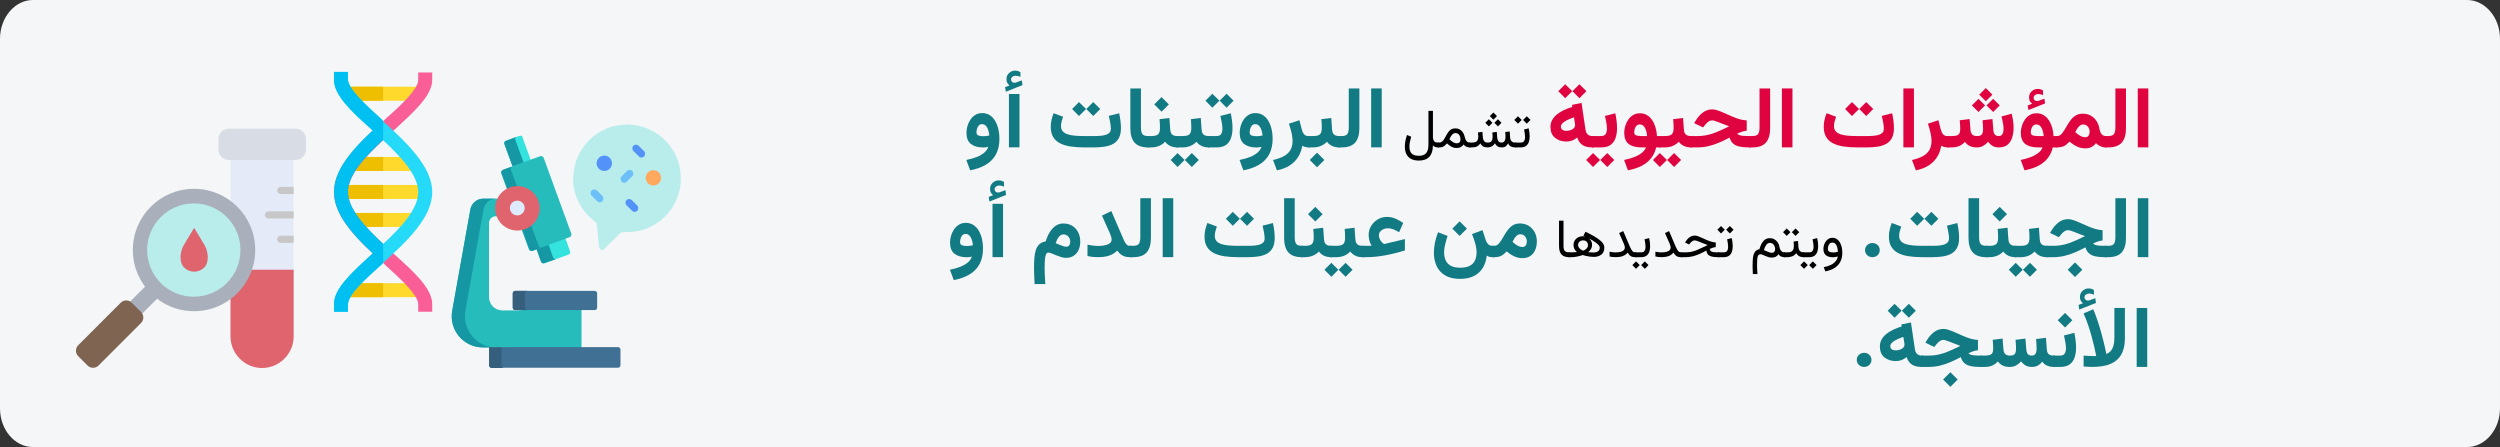 <?xml version="1.0" encoding="UTF-8"?>
<svg xmlns="http://www.w3.org/2000/svg" id="Ebene_1" version="1.1" viewBox="0 0 911 163">
  <rect x="0" y="0" width="911" height="163" fill="#333333" stroke="none"/>
  <defs>
    <style>
      .st0, .st1, .st2, .st3, .st4, .st5 {
        fill-rule: evenodd;
      }

      .st0, .st6 {
        fill: #df646e;
      }

      .st7 {
        fill: #ffda2d;
      }

      .st8 {
        fill: #eebf00;
      }

      .st9 {
        fill: #ddebfd;
      }

      .st10 {
        fill: #537983;
      }

      .st10, .st11, .st12, .st13, .st14, .st15 {
        display: none;
      }

      .st16, .st4 {
        fill: #a9b0bb;
      }

      .st11 {
        fill: #3e5959;
      }

      .st17 {
        fill: #6cbff8;
      }

      .st18, .st14 {
        fill: #fa5e97;
      }

      .st1 {
        fill: #7e6451;
      }

      .st2 {
        fill: #d8dce5;
      }

      .st12 {
        fill: #d94f88;
      }

      .st19 {
        fill: #365f7e;
      }

      .st20 {
        fill: #ffa95f;
      }

      .st3 {
        fill: #e4eaf8;
      }

      .st21 {
        fill: #1598a4;
      }

      .st22 {
        fill: #df0440;
      }

      .st23 {
        fill: #b9edeb;
      }

      .st24 {
        fill: #117a83;
      }

      .st25 {
        fill: #5392f9;
      }

      .st26 {
        fill: #25d9f8;
      }

      .st13 {
        fill: #bbdcff;
      }

      .st27 {
        fill: #34e2de;
      }

      .st15 {
        fill: #e0f4ff;
      }

      .st28 {
        fill: #407194;
      }

      .st29 {
        fill: #25bcbb;
      }

      .st30 {
        fill: #00c0f1;
      }

      .st5 {
        fill: #c7c7c7;
      }

      .st31 {
        fill: #f5f6f7;
      }
    </style>
  </defs>
  <g>
    <g id="Ebene_3">
      <path id="Path-Copy" class="st31" d="M12,0h887c6.6,0,12,6.4,12,14.1v134.7h0c0,7.7-5.4,14.1-12,14.1H12C5.4,162.9,0,156.6,0,148.8V14.1C0,6.4,5.4,0,12,0Z"></path>
    </g>
    <g id="Ebene_11" data-name="Ebene_1">
      <g>
        <g>
          <path class="st7" d="M153.002,108.3h-26.7v-5.1h26.7v5.1Z"></path>
          <path class="st8" d="M139.602,108.3h-13.4v-5.1h13.4v5.1Z"></path>
          <path class="st7" d="M151.002,82.7h-22.8v-5.1h22.8v5.1Z"></path>
          <path class="st8" d="M139.602,82.7h-11.4v-5.1h11.4v5.1Z"></path>
          <path class="st7" d="M155.002,72.5h-30.7v-5.1h30.7v5.1Z"></path>
          <path class="st8" d="M139.602,72.5h-15.3v-5.1h15.3v5.1Z"></path>
          <path class="st7" d="M151.002,62.3h-22.8v-5.1h22.8v5.1Z"></path>
          <path class="st8" d="M139.602,62.3h-11.4v-5.1h11.4v5.1Z"></path>
          <path class="st7" d="M153.002,36.7h-26.7v-5.1h26.7v5.1Z"></path>
          <path class="st8" d="M139.602,36.7h-13.4v-5.1h13.4v5.1Z"></path>
          <path class="st18" d="M139.602,44.2c.2-.2.4-.4.6-.6,5.7-5.1,12.2-11,12.2-14.5v-2.7h5.1v2.7c0,5.7-6.5,11.5-13.9,18.3-1.3,1.2-2.7,2.4-4,3.7-6.7,6.2-12.8,12.8-12.8,18.9,0,6.1,6.1,12.7,12.8,18.9,1.3,1.2,2.7,2.5,4,3.7,7.5,6.7,13.9,12.6,13.9,18.3v2.7h-5.1v-2.7c0-3.4-6.5-9.3-12.2-14.5-.2-.2-.4-.4-.6-.6-8.5-7.7-17.9-16.4-17.9-25.8,0-9.3,9.4-18.1,17.9-25.8Z"></path>
          <path class="st30" d="M121.702,69.8c0-9.3,9.4-18.1,17.9-25.8v7c-6.7,6.2-12.8,12.8-12.8,18.9,0,6.1,6.1,12.7,12.8,18.9v7c-8.5-7.7-17.9-16.4-17.9-25.8v-.2Z"></path>
          <path class="st26" d="M139.602,51.1c-1.3-1.2-2.7-2.5-4-3.7-7.5-6.7-13.9-12.6-13.9-18.3v-2.7h5.1v2.7c0,3.4,6.5,9.3,12.2,14.5.2.2.4.4.6.6,8.5,7.7,17.9,16.5,17.9,25.8,0,9.3-9.4,18.1-17.9,25.8-.2.2-.4.4-.6.6-5.7,5.1-12.2,11-12.2,14.5v2.7h-5.1v-2.7c0-5.7,6.5-11.5,13.9-18.3,1.3-1.2,2.7-2.4,4-3.7,6.7-6.2,12.8-12.8,12.8-18.9,0-6.1-6.1-12.7-12.8-18.9Z"></path>
          <path class="st30" d="M121.702,26.2h5.1v2.7c0,3.4,6.5,9.3,12.2,14.5.2.2.4.4.6.6v7c-1.3-1.2-2.7-2.5-4-3.7-7.5-6.7-13.9-12.6-13.9-18.3v-2.7s0-.1,0-.1Z"></path>
          <path class="st30" d="M121.702,110.8c0-5.7,6.5-11.5,13.9-18.3,1.3-1.2,2.7-2.4,4-3.7v7c-.2.2-.4.4-.6.6-5.7,5.1-12.2,11-12.2,14.5v2.7h-5.1v-2.7s0-.1,0-.1Z"></path>
          <path class="st14" d="M67.9,108.2l20.4-20.3-3.6-3.6-3.6-3.6-20.3,20.4,3.6,3.6,3.6,3.6-.1-.1Z"></path>
          <path class="st12" d="M64.4,104.6l20.3-20.3-3.6-3.6-20.3,20.4,3.6,3.6v-.1Z"></path>
          <path class="st10" d="M99.1,93c5.9,0,11.8-2.3,16.3-6.8,9-8.9,9-23.5,0-32.5-8.9-9-23.5-9-32.5,0-9,8.9-9,23.5,0,32.5,4.5,4.5,10.4,6.8,16.3,6.8h-.1Z"></path>
          <path class="st11" d="M115.4,53.7c-8.9-9-23.5-9-32.5,0-9,8.9-9,23.5,0,32.5l32.5-32.5Z"></path>
          <path class="st15" d="M111.8,82.6c7-7,7-18.4,0-25.4s-18.3-7-25.3,0-7,18.4,0,25.4,18.3,7,25.3,0Z"></path>
          <path class="st13" d="M86.4,82.6l25.4-25.4c-7-7-18.3-7-25.3,0s-7,18.4,0,25.4h-.1Z"></path>
        </g>
        <g>
          <g>
            <path class="st3" d="M84.002,122.5c0,6.3,5.2,11.5,11.5,11.5,6.3,0,11.5-5.2,11.5-11.5V56.4s-23,0-23,0v66.1Z"></path>
            <path class="st5" d="M107.002,68.1h-4.7c-.7,0-1.3.6-1.3,1.3,0,.7.6,1.3,1.3,1.3h4.7s0-2.5,0-2.5v-.1ZM107.002,77h-9.2c-.7,0-1.3.6-1.3,1.3s.6,1.3,1.3,1.3h9.2s0-2.5,0-2.5v-.1ZM107.002,85.9h-4.7c-.7,0-1.3.6-1.3,1.3,0,.7.6,1.3,1.3,1.3h4.7s0-2.5,0-2.5v-.1Z"></path>
            <path class="st2" d="M83.402,46.9c-2.1,0-3.8,1.7-3.8,3.8v3.8c0,2.1,1.7,3.8,3.8,3.8h24.3c2.1,0,3.8-1.7,3.8-3.8v-3.8c0-2.1-1.7-3.8-3.8-3.8h-24.3Z"></path>
            <path class="st0" d="M84.002,98.3v24.3c0,6.3,5.2,11.5,11.5,11.5,6.3,0,11.5-5.2,11.5-11.5v-24.3s-23,0-23,0Z"></path>
          </g>
          <g>
            <g>
              <path class="st4" d="M50.402,115.7l-4.4-4.4,8.5-8.5,4.4,4.4-8.5,8.5Z"></path>
              <circle class="st16" cx="70.702" cy="91.1" r="22.3"></circle>
              <circle class="st23" cx="70.621" cy="91.122" r="17"></circle>
              <path class="st1" d="M51.402,113.7h0c1.1,1.1,1.1,2.9,0,4l-15.5,15.5c-1.1,1.1-2.9,1.1-4,0l-3.4-3.4c-1.1-1.1-1.1-2.9,0-4l15.5-15.5c1.1-1.1,2.9-1.1,4,0l3.4,3.4h0Z"></path>
            </g>
            <path class="st0" d="M70.802,83.1l3.6,6c1.5,2.4,2,6.4,0,8.4s-5.3,2-7.3,0-1.5-6,0-8.4l3.6-6h.1Z"></path>
          </g>
        </g>
        <g>
          <g>
            <path class="st27" d="M206.202,86.9l-7-2.1-3.6,6,1.6,4.5c.2.6.8.8,1.3.6l8.6-3.1c.6-.2.8-.8.6-1.3l-1.6-4.5.1-.1Z"></path>
            <path class="st23" d="M208.802,65h0c0,6.5,3.2,12.2,8.1,15.8.3.3.6.7.6,1.1l.8,8.2c.1.9,1.2,1.3,1.8.7l5.9-5.8c.3-.3.8-.4,1.2-.4s-9.6,0,1.3,0,19.8-8.9,19.6-19.9c-.1-10.5-8.7-19.2-19.3-19.3-11-.2-19.9,8.7-19.9,19.6h-.1Z"></path>
            <path class="st27" d="M190.502,50.1h0c-.2-.6-.7-.8-1.2-.6l-4.9,1.8c-.6.2-.8.7-.6,1.2l3,8.2,5.5,2.2,1.1-4.6-3-8.2h.1Z"></path>
          </g>
          <path class="st21" d="M184.402,51.3h0c-.6.2-.8.7-.6,1.2l3,8.2,4-1.5-3-8.2c-.2-.4,0-1,.4-1.1l-3.8,1.4h0Z"></path>
          <path class="st29" d="M208.202,85.2c.1.5-.1,1-.6,1.2l-13.7,5c-.5.1-1-.1-1.2-.6l-10.1-27.7c-.1-.5.1-1,.6-1.2l13.7-5c.5-.1,1,.1,1.2.6l10.1,27.7h0Z"></path>
          <path class="st21" d="M183.402,61.9c-.6.2-.8.7-.6,1.2l10.1,27.7c.2.6.7.8,1.2.6l3.3-1.2c-.4.2-.9-.1-1.1-.6l-10.1-27.7c-.2-.5,0-1,.4-1.2l-3.3,1.2h.1Z"></path>
          <path class="st21" d="M195.502,90.8l1.6,4.5c.2.6.8.8,1.3.6l4.2-1.5c-.4.1-.9-.2-1.1-.7l-1.6-4.5-4.4,1.6Z"></path>
          <path class="st29" d="M211.902,111.4l-23.1,1.7h-5.8c-2.7,0-4.8-2.2-4.8-4.8v-27.1c0-1.3,1.1-2.4,2.4-2.4h9.4s0-6.4,0-6.4h-14c-2.2,0-4.2,1.7-4.6,3.9l-6.6,36.9c-1.3,7,4.1,13.4,11.2,13.4h4.8s31.1,1.7,31.1,1.7v-17s0,.1,0,.1Z"></path>
          <path class="st21" d="M164.802,113.2c-1.3,7,4.1,13.4,11.2,13.4h4.8c-7.1,0-12.4-6.4-11.2-13.4l6.6-36.9c.4-2.3,2.3-3.9,4.6-3.9h-4.8c-2.2,0-4.2,1.7-4.6,3.9l-6.6,36.9h0Z"></path>
          <path class="st28" d="M226.102,127.4c0-.5-.4-.9-.9-.9h-47s0,6.6,0,6.6c0,.5.4.9.9.9h46.1c.5,0,.9-.4.9-.9v-5.7h0Z"></path>
          <path class="st19" d="M178.302,126.6v6.6c0,.5.4.9.9.9h4.5c-.5,0-.9-.4-.9-.9v-6.6s-4.5,0-4.5,0Z"></path>
          <path class="st28" d="M217.602,106.9c0-.5-.4-.9-.9-.9h-28.9c-.5,0-.9.4-.9.9v5.2c0,.5.4.9.9.9h28.9c.5,0,.9-.4.9-.9v-5.2h0Z"></path>
          <path class="st19" d="M186.802,106.9v5.2c0,.5.4.9.9.9h4.5c-.5,0-.9-.4-.9-.9v-5.2c0-.5.4-.9.9-.9h-4.5c-.5,0-.9.4-.9.9Z"></path>
          <g>
            <circle class="st6" cx="188.534" cy="75.913" r="8.1" transform="translate(83.455 249.885) rotate(-80.8)"></circle>
            <circle class="st9" cx="188.502" cy="75.8" r="2.7"></circle>
          </g>
          <circle class="st25" cx="220.202" cy="59.5" r="2.8"></circle>
          <circle class="st20" cx="238.102" cy="64.8" r="2.8" transform="translate(165.414 300.614) rotate(-88.093)"></circle>
          <path class="st17" d="M218.502,73.7c-.3,0-.6-.1-.9-.4l-2-2c-.5-.5-.5-1.4,0-1.9s1.4-.5,1.9,0l2,2c.5.5.5,1.4,0,1.9-.2.3-.6.4-.9.4h-.1Z"></path>
          <path class="st25" d="M233.702,57.4c-.3,0-.6-.1-.9-.4l-2-2c-.5-.5-.5-1.4,0-1.9s1.4-.5,1.9,0l2,2c.5.5.5,1.4,0,1.9-.2.3-.6.4-.9.4h-.1Z"></path>
          <path class="st17" d="M227.402,66.6c-.3,0-.6-.1-.9-.4-.5-.5-.5-1.4,0-1.9l2-2c.5-.5,1.4-.5,1.9,0s.5,1.4,0,1.9l-2,2c-.2.3-.6.4-.9.4h-.1Z"></path>
          <path class="st25" d="M231.202,77.2h0c-.3,0-.6-.1-.9-.4l-2-2c-.5-.5-.5-1.4,0-1.9s1.4-.5,1.9,0l2,2c.5.5.5,1.4,0,1.9-.2.3-.6.4-.9.4h-.1Z"></path>
        </g>
      </g>
    </g>
  </g>
  <g>
    <path class="st24" d="M362.906,56.276c-.856,1.563-2.082,2.814-3.676,3.753-1.594.938-3.494,1.617-5.698,2.038l-1.4-3.783c1.436-.277,2.709-.639,3.822-1.084,1.112-.446,2.025-.979,2.738-1.6.712-.621,1.187-1.315,1.423-2.084-.288.062-.592.116-.916.162-.323.046-.613.069-.869.069-1.918,0-3.422-.423-4.515-1.269-1.092-.846-1.638-2.217-1.638-4.114,0-.81.123-1.633.369-2.469.246-.835.61-1.607,1.092-2.314.482-.708,1.079-1.279,1.792-1.715.712-.436,1.535-.654,2.469-.654,1.076,0,2.009.259,2.799.777.79.518,1.441,1.221,1.954,2.107s.897,1.879,1.154,2.976c.256,1.097.384,2.225.384,3.384,0,2.317-.428,4.258-1.284,5.822ZM359.522,49.554c.384-.056.715-.12.992-.192-.041-.472-.123-.951-.246-1.438-.123-.487-.287-.933-.492-1.338s-.461-.73-.769-.977-.688-.369-1.139-.369c-.522,0-.936.174-1.238.522-.303.349-.513.754-.631,1.215s-.177.872-.177,1.23c0,.584.228.969.685,1.154.456.185,1.053.276,1.792.276.431,0,.838-.028,1.223-.084Z"></path>
    <path class="st24" d="M367.052,30.197c-.195-.338-.292-.784-.292-1.338,0-.913.315-1.661.946-2.246.631-.584,1.351-.876,2.161-.876.42,0,.777.046,1.069.138.292.092.592.226.9.4l.016,1.769c-.318-.164-.618-.279-.9-.346-.282-.067-.572-.1-.869-.1-.41,0-.792.123-1.146.369-.354.246-.53.61-.53,1.092.01.287.148.554.415.8s.671.333,1.215.261c.021,0,.041-.002.062-.008.021-.005.041-.013.062-.023l2.185-.8.246,1.738-6.076,2.399-.261-1.677,1.615-.615c-.349-.287-.621-.6-.815-.938ZM371.497,53.699h-3.845v-19.441h3.845v19.441Z"></path>
    <path class="st24" d="M395.044,53.715c-1.805,0-3.45-.113-4.937-.338s-2.769-.615-3.845-1.169-1.907-1.32-2.492-2.299-.876-2.223-.876-3.73c0-.882.1-1.74.3-2.576.2-.836.448-1.618.746-2.346l3.445,1.292c-.175.482-.344,1.028-.508,1.638s-.246,1.197-.246,1.761c0,.79.213,1.426.638,1.907.425.482,1.021.846,1.784,1.092s1.656.413,2.676.5,2.125.13,3.314.13h3.6c.902,0,1.728-.033,2.476-.1s1.397-.192,1.946-.377c.548-.185.974-.454,1.276-.808.302-.354.454-.812.454-1.376,0-.656-.077-1.407-.231-2.253-.154-.846-.323-1.658-.507-2.438l3.768-.954c.205.934.364,1.864.477,2.792.112.928.169,1.797.169,2.607,0,1.507-.254,2.728-.761,3.661-.508.933-1.213,1.644-2.115,2.13-.903.487-1.949.818-3.138.992-1.19.175-2.472.262-3.846.262h-3.568ZM395.752,39.718l-2.569,2.553-2.507-2.553,2.507-2.522,2.569,2.522ZM400.92,39.718l-2.538,2.553-2.538-2.553,2.538-2.522,2.538,2.522Z"></path>
    <path class="st24" d="M415.762,32.228v14.182c0,1.159.177,1.976.531,2.453.354.477,1.038.715,2.053.715h.384v4.138h-.384c-2.225,0-3.855-.579-4.891-1.738-1.036-1.158-1.554-2.917-1.554-5.275v-14.474h3.861Z"></path>
    <path class="st24" d="M426.129,42.994l.308,4.245c.03.534.141.975.331,1.323.189.349.469.605.838.769.369.165.84.246,1.415.246h.323v4.138h-.354c-.697,0-1.322-.087-1.876-.262-.554-.174-1.041-.415-1.461-.723s-.785-.667-1.092-1.077c-.605.656-1.34,1.164-2.207,1.523s-1.787.538-2.761.538h-1.477v-4.138h1.477c1.159,0,1.963-.21,2.415-.63.451-.42.677-1.164.677-2.23,0-.574-.013-1.136-.039-1.685-.026-.548-.064-1.084-.116-1.607l3.6-.431ZM425.929,38.042l-2.661,2.661-2.661-2.661,2.661-2.661,2.661,2.661Z"></path>
    <path class="st24" d="M431.666,58.298l-2.568,2.553-2.507-2.553,2.507-2.522,2.568,2.522ZM429.928,49.577v4.138h-1.23v-4.138h1.23ZM437.557,42.994l.309,4.245c.03.534.141.975.33,1.323s.47.605.839.769c.369.165.84.246,1.414.246h.323v4.138h-.354c-.697,0-1.323-.087-1.876-.262-.554-.174-1.042-.415-1.462-.723-.42-.308-.784-.667-1.092-1.077-.605.656-1.341,1.164-2.207,1.523-.867.359-1.787.538-2.761.538h-1.477v-4.138h1.477c1.158,0,1.963-.21,2.415-.63s.677-1.164.677-2.23c0-.574-.013-1.136-.039-1.685-.025-.548-.064-1.084-.115-1.607l3.599-.431ZM436.834,58.298l-2.538,2.553-2.538-2.553,2.538-2.522,2.538,2.522Z"></path>
    <path class="st24" d="M444.34,36.689l-2.568,2.553-2.507-2.553,2.507-2.522,2.568,2.522ZM441.248,49.577v4.138h-1.092v-4.138h1.092ZM440.833,53.715v-4.138h2.461c.83,0,1.397-.251,1.699-.753.303-.502.454-1.143.454-1.922,0-.687-.079-1.438-.238-2.253-.159-.815-.32-1.618-.484-2.407l3.769-.969c.194.934.348,1.859.461,2.776.112.918.169,1.792.169,2.623,0,1.343-.18,2.545-.538,3.607-.359,1.061-.964,1.899-1.814,2.515-.852.615-2.011.923-3.477.923h-2.461ZM449.508,36.689l-2.538,2.553-2.537-2.553,2.537-2.522,2.538,2.522Z"></path>
    <path class="st24" d="M462.466,56.276c-.855,1.563-2.081,2.814-3.676,3.753-1.595.938-3.494,1.617-5.698,2.038l-1.399-3.783c1.435-.277,2.709-.639,3.821-1.084,1.113-.446,2.025-.979,2.738-1.6.713-.621,1.187-1.315,1.423-2.084-.287.062-.593.116-.915.162-.323.046-.613.069-.869.069-1.918,0-3.423-.423-4.515-1.269-1.092-.846-1.638-2.217-1.638-4.114,0-.81.123-1.633.369-2.469.246-.835.609-1.607,1.092-2.314.481-.708,1.079-1.279,1.792-1.715.713-.436,1.535-.654,2.469-.654,1.076,0,2.01.259,2.799.777.79.518,1.44,1.221,1.953,2.107s.897,1.879,1.154,2.976c.256,1.097.385,2.225.385,3.384,0,2.317-.429,4.258-1.285,5.822ZM459.082,49.554c.385-.056.716-.12.992-.192-.041-.472-.123-.951-.246-1.438-.123-.487-.287-.933-.492-1.338s-.461-.73-.769-.977-.688-.369-1.139-.369c-.522,0-.936.174-1.238.522-.302.349-.513.754-.63,1.215-.118.461-.177.872-.177,1.23,0,.584.228.969.684,1.154s1.054.276,1.792.276c.431,0,.839-.028,1.223-.084Z"></path>
    <path class="st24" d="M475.594,53.546c-.42-.113-.769-.256-1.046-.431-.246,1.527-.754,2.901-1.522,4.122-.769,1.22-1.797,2.243-3.084,3.068-1.287.825-2.833,1.417-4.638,1.776l-1.414-3.784c1.517-.338,2.807-.787,3.868-1.346,1.061-.559,1.868-1.295,2.422-2.208s.831-2.05.831-3.414c0-.923-.137-1.946-.408-3.069-.271-1.123-.576-2.187-.915-3.191l3.814-1.261.893,3.43c.185.708.459,1.274.822,1.7.364.426.89.638,1.577.638h.6v4.138h-.431c-.492,0-.948-.056-1.369-.169Z"></path>
    <path class="st24" d="M477.501,49.577v4.138h-.738v-4.138h.738ZM485.1,42.994l.308,4.245c.03.534.141.975.33,1.323.19.349.47.605.839.769.369.165.841.246,1.415.246h.323v4.138h-.354c-.697,0-1.322-.087-1.876-.262-.554-.174-1.041-.415-1.461-.723-.421-.308-.785-.667-1.093-1.077-.604.656-1.341,1.164-2.207,1.523s-1.787.538-2.761.538h-1.477v-4.138h1.477c1.158,0,1.964-.21,2.415-.63s.677-1.164.677-2.23c0-.574-.014-1.136-.039-1.685-.025-.548-.063-1.084-.115-1.607l3.6-.431ZM482.592,58.298l-2.66,2.661-2.661-2.661,2.661-2.661,2.66,2.661Z"></path>
    <path class="st24" d="M488.883,49.577c1.107,0,1.819-.269,2.138-.807.317-.539.477-1.32.477-2.346v-14.197h3.86v14.489c0,2.307-.51,4.05-1.53,5.229s-2.674,1.769-4.96,1.769h-1.169v-4.138h1.185Z"></path>
    <path class="st24" d="M503.494,53.699h-3.845v-21.472h3.845v21.472Z"></path>
    <path d="M514.117,57.867c-.754-.429-1.309-1.026-1.662-1.793-.354-.767-.532-1.656-.532-2.668,0-.683.071-1.384.213-2.103s.335-1.419.58-2.103l1.537.619c-.188.593-.345,1.202-.474,1.827s-.193,1.231-.193,1.817c0,.696.116,1.291.348,1.784.232.493.602.87,1.107,1.131s1.175.392,2.006.392c.767,0,1.408-.139,1.924-.416.516-.277.904-.71,1.165-1.3s.392-1.352.392-2.286v-12.366h1.634v9.359c0,.722.134,1.268.401,1.639s.791.556,1.571.556h.29v1.76h-.271c-.567,0-.974-.056-1.219-.169s-.506-.301-.783-.566c0,.922-.109,1.729-.328,2.422-.22.693-.545,1.27-.977,1.73s-.966.806-1.601,1.035c-.635.229-1.368.343-2.199.343-1.198,0-2.175-.214-2.93-.643Z"></path>
    <path d="M524.037,53.715v-1.76h.377c.432,0,.796-.124,1.093-.372.296-.248.561-.569.793-.962.231-.393.462-.811.69-1.252.229-.441.485-.859.769-1.252.284-.393.627-.714,1.03-.962.402-.248.9-.373,1.493-.373.677,0,1.251.142,1.722.426.47.284.851.667,1.141,1.15s.499,1.031.628,1.644c.091.419.22.775.387,1.068.168.293.368.514.6.662.232.148.486.222.764.222h.252v1.76h-.262c-.412,0-.815-.085-1.208-.256-.394-.17-.713-.443-.957-.817-.271.394-.606.708-1.006.943-.399.235-.918.353-1.557.353-.432,0-.838-.062-1.218-.188-.381-.125-.754-.314-1.122-.565-.367-.251-.747-.564-1.141-.938-.277.316-.545.583-.803.803s-.544.385-.86.498c-.315.113-.709.169-1.179.169h-.426ZM529.441,48.818c-.265.216-.503.495-.715.836-.213.342-.403.696-.571,1.063.213.219.426.416.639.59.213.174.419.322.618.445.265.161.511.28.74.357.229.078.434.116.613.116.483,0,.843-.123,1.078-.368.235-.245.354-.603.354-1.073,0-.67-.166-1.22-.498-1.648s-.792-.643-1.378-.643c-.322,0-.615.108-.88.324Z"></path>
    <path d="M545.693,53.328c-.38-.258-.689-.622-.928-1.092-.361.522-.763.899-1.204,1.131s-.92.348-1.436.348c-.741,0-1.313-.127-1.716-.382-.403-.254-.724-.62-.962-1.097-.303.477-.689.843-1.16,1.097-.471.255-1.141.382-2.011.382h-.89v-1.76h.909c.554,0,1.005-.066,1.354-.198.348-.132.605-.353.773-.663.167-.309.251-.735.251-1.276,0-.116-.003-.242-.01-.377-.007-.135-.016-.298-.029-.488-.013-.19-.032-.42-.058-.691l1.614-.203.155,2.021c.038.542.204.99.498,1.344.293.355.727.532,1.3.532.684,0,1.147-.184,1.393-.551.244-.368.367-.896.367-1.585,0-.116-.004-.242-.01-.377-.007-.135-.017-.298-.029-.488-.013-.19-.032-.42-.058-.691l1.614-.203.155,2.021c.032.522.17.965.415,1.33s.642.546,1.189.546c.322,0,.588-.082.798-.246.209-.165.367-.405.474-.721.106-.315.159-.706.159-1.169,0-.232-.008-.474-.024-.725-.016-.251-.04-.583-.072-.996l1.614-.193.155,2.175c.038.619.221,1.086.546,1.402.325.316.781.474,1.368.474h.29v1.76h-.271c-.677,0-1.241-.124-1.692-.372s-.76-.621-.928-1.117c-.271.477-.582.844-.933,1.102-.352.258-.843.387-1.475.387-.619,0-1.118-.129-1.499-.387ZM543.847,44.753l-1.305,1.305-1.305-1.305,1.305-1.305,1.305,1.305ZM545.5,42.307l-1.305,1.305-1.306-1.305,1.306-1.305,1.305,1.305ZM547.153,44.753l-1.305,1.305-1.306-1.305,1.306-1.305,1.305,1.305Z"></path>
    <path d="M554.501,43.709l-1.354,1.363-1.344-1.363,1.344-1.344,1.354,1.344ZM552.79,51.955v1.76h-.687v-1.76h.687ZM552.529,53.715v-1.76h1.556c.645,0,1.082-.187,1.311-.561.229-.374.343-.848.343-1.421,0-.418-.038-.867-.115-1.344-.078-.477-.161-.957-.252-1.44l1.683-.425c.109.516.196,1.021.261,1.518.064.497.097.97.097,1.421,0,.773-.106,1.463-.319,2.069-.212.606-.561,1.082-1.044,1.426s-1.131.517-1.943.517h-1.575ZM557.711,43.709l-1.354,1.363-1.344-1.363,1.344-1.344,1.354,1.344Z"></path>
    <path class="st22" d="M577.667,53.33c-.729-.256-1.333-.651-1.815-1.184-.481-.533-.851-1.215-1.107-2.045-.604.502-1.226.874-1.861,1.115-.636.241-1.327.362-2.076.362-1.661,0-3.045-.451-4.152-1.354s-1.661-2.22-1.661-3.953c0-.954.213-1.81.638-2.568.426-.759,1.005-1.436,1.738-2.03s1.579-1.115,2.538-1.562c.959-.446,1.971-.833,3.038-1.161l-.108-.738,3.477-.708,1.445,9.797c.093.667.344,1.213.754,1.638.41.426,1,.638,1.769.638h.462v4.138h-.523c-.974,0-1.825-.128-2.553-.385ZM572.914,33.228l-2.568,2.553-2.508-2.553,2.508-2.522,2.568,2.522ZM573.93,45.071c-.021-.174-.052-.354-.093-.539l-.292-1.784c-.626.216-1.226.449-1.8.7s-1.084.518-1.53.8-.798.582-1.054.899c-.257.318-.385.646-.385.984,0,.482.183.859.546,1.131.364.271.844.407,1.438.407.502,0,1-.077,1.492-.23s.899-.39,1.223-.708.484-.712.484-1.184c0-.144-.011-.303-.03-.477ZM578.082,33.228l-2.538,2.553-2.538-2.553,2.538-2.522,2.538,2.522Z"></path>
    <path class="st22" d="M583.065,58.298l-2.568,2.553-2.507-2.553,2.507-2.522,2.568,2.522ZM581.328,49.577v4.138h-1.23v-4.138h1.23ZM580.959,53.715v-4.138h2.461c.83,0,1.396-.251,1.699-.753.302-.502.453-1.143.453-1.922,0-.687-.079-1.438-.238-2.253-.159-.815-.32-1.618-.484-2.407l3.769-.969c.194.934.349,1.859.462,2.776.112.918.169,1.792.169,2.623,0,1.343-.18,2.545-.538,3.607-.359,1.061-.965,1.899-1.815,2.515-.852.615-2.01.923-3.476.923h-2.461ZM588.233,58.298l-2.538,2.553-2.537-2.553,2.537-2.522,2.538,2.522Z"></path>
    <path class="st22" d="M600.107,41.918c.738.431,1.368,1.025,1.892,1.784s.938,1.641,1.246,2.646.492,2.082.554,3.229h1.292v4.138h-1.569c-.358,1.487-.964,2.781-1.814,3.884-.852,1.102-1.975,2.025-3.368,2.769-1.396.743-3.103,1.31-5.122,1.699l-1.399-3.783c1.343-.267,2.565-.613,3.668-1.039,1.102-.425,2.027-.936,2.776-1.53.748-.595,1.251-1.261,1.507-2h-1.63c-2.051,0-3.609-.425-4.676-1.276s-1.6-2.21-1.6-4.076c0-.759.117-1.551.354-2.376.235-.825.592-1.594,1.069-2.307.477-.712,1.071-1.292,1.784-1.738.712-.446,1.551-.669,2.515-.669.943,0,1.784.216,2.522.646ZM600.199,49.577c-.041-.533-.123-1.051-.246-1.553s-.29-.958-.5-1.369-.472-.731-.784-.961c-.312-.231-.685-.346-1.115-.346-.513,0-.92.162-1.223.484-.303.323-.516.705-.639,1.146s-.184.851-.184,1.23c0,.574.23.946.691,1.115.462.169,1.092.253,1.893.253h2.106Z"></path>
    <path class="st22" d="M607.413,58.298l-2.568,2.553-2.507-2.553,2.507-2.522,2.568,2.522ZM605.676,49.577v4.138h-1.23v-4.138h1.23ZM613.305,42.994l.307,4.245c.031.534.142.975.331,1.323s.47.605.839.769c.369.165.84.246,1.414.246h.323v4.138h-.354c-.697,0-1.323-.087-1.876-.262-.555-.174-1.041-.415-1.462-.723-.42-.308-.784-.667-1.092-1.077-.605.656-1.341,1.164-2.207,1.523-.867.359-1.787.538-2.761.538h-1.477v-4.138h1.477c1.158,0,1.963-.21,2.414-.63s.678-1.164.678-2.23c0-.574-.014-1.136-.039-1.685-.025-.548-.064-1.084-.115-1.607l3.6-.431ZM612.581,58.298l-2.538,2.553-2.537-2.553,2.537-2.522,2.538,2.522Z"></path>
    <path class="st22" d="M636.498,47.624c-.554.051-1.133.182-1.738.392-.604.21-1.158.423-1.66.638.102.257.346.452.73.585.384.133.866.223,1.445.269.579.046,1.202.069,1.869.069h.846v4.138h-.907c-1.271,0-2.371-.107-3.3-.323-.928-.215-1.682-.584-2.261-1.107-.579-.522-.997-1.24-1.253-2.153-1.282.677-2.554,1.287-3.814,1.831-1.262.543-2.549.972-3.861,1.284-1.312.313-2.687.469-4.122.469h-2.568v-4.138h2.614c1.036,0,2.002-.077,2.899-.23s1.79-.382,2.677-.685c.887-.302,1.817-.674,2.791-1.115.975-.44,2.051-.943,3.23-1.507-.779-.287-1.5-.562-2.161-.823-.661-.261-1.256-.495-1.784-.7s-.977-.364-1.346-.477c-.369-.112-.646-.169-.83-.169-.575,0-1.088.174-1.539.523s-.83.723-1.138,1.123l-.738.923-3.229-1.568.6-.984c.707-1.159,1.561-2.12,2.561-2.884,1-.764,2.166-1.146,3.499-1.146.564,0,1.221.131,1.969.393.749.261,1.559.59,2.431.984.871.395,1.771.792,2.699,1.192.928.4,1.851.736,2.769,1.007.917.272,1.792.418,2.622.438v3.753Z"></path>
    <path class="st22" d="M638.56,49.577c1.107,0,1.819-.269,2.138-.807.317-.539.477-1.32.477-2.346v-14.197h3.86v14.489c0,2.307-.51,4.05-1.53,5.229s-2.674,1.769-4.96,1.769h-1.169v-4.138h1.185Z"></path>
    <path class="st22" d="M653.171,53.699h-3.845v-21.472h3.845v21.472Z"></path>
    <path class="st22" d="M676.719,53.715c-1.805,0-3.45-.113-4.937-.338-1.487-.226-2.77-.615-3.846-1.169s-1.907-1.32-2.492-2.299c-.584-.979-.876-2.223-.876-3.73,0-.882.1-1.74.3-2.576s.448-1.618.746-2.346l3.445,1.292c-.175.482-.344,1.028-.508,1.638s-.246,1.197-.246,1.761c0,.79.213,1.426.639,1.907.425.482,1.02.846,1.784,1.092.764.246,1.655.413,2.676.5s2.125.13,3.314.13h3.6c.902,0,1.728-.033,2.476-.1.749-.067,1.397-.192,1.946-.377.548-.185.974-.454,1.276-.808.303-.354.454-.812.454-1.376,0-.656-.077-1.407-.231-2.253-.153-.846-.322-1.658-.507-2.438l3.769-.954c.204.934.363,1.864.477,2.792.112.928.169,1.797.169,2.607,0,1.507-.254,2.728-.762,3.661-.507.933-1.212,1.644-2.114,2.13s-1.948.818-3.138.992c-1.189.175-2.472.262-3.846.262h-3.568ZM677.427,39.718l-2.568,2.553-2.508-2.553,2.508-2.522,2.568,2.522ZM682.595,39.718l-2.538,2.553-2.538-2.553,2.538-2.522,2.538,2.522Z"></path>
    <path class="st22" d="M697.437,53.699h-3.845v-21.472h3.845v21.472Z"></path>
    <path class="st22" d="M708.435,53.546c-.42-.113-.769-.256-1.046-.431-.246,1.527-.754,2.901-1.522,4.122-.769,1.22-1.797,2.243-3.084,3.068-1.287.825-2.833,1.417-4.638,1.776l-1.414-3.784c1.517-.338,2.807-.787,3.868-1.346,1.061-.559,1.868-1.295,2.422-2.208s.831-2.05.831-3.414c0-.923-.137-1.946-.408-3.069-.271-1.123-.576-2.187-.915-3.191l3.814-1.261.893,3.43c.185.708.459,1.274.822,1.7.364.426.89.638,1.577.638h.6v4.138h-.431c-.492,0-.948-.056-1.369-.169Z"></path>
    <path class="st22" d="M717.702,53.169c-.692-.364-1.254-.854-1.685-1.469-.554.625-1.215,1.118-1.984,1.477-.769.359-1.769.538-2.999.538h-1.415v-4.138h1.446c.778,0,1.404-.062,1.876-.185s.817-.371,1.038-.746.331-.931.331-1.669c0-.164-.008-.42-.023-.769s-.038-.736-.069-1.161c-.03-.425-.062-.833-.092-1.223l3.599-.446.323,3.983c.051.718.264,1.267.639,1.646.374.379.936.569,1.684.569.902,0,1.505-.197,1.808-.592.302-.395.454-1.064.454-2.007,0-.154-.008-.405-.023-.753s-.039-.738-.069-1.169-.062-.841-.093-1.23l3.6-.446.323,3.983c.041.667.21,1.203.507,1.607.298.405.795.607,1.492.607.431,0,.771-.118,1.023-.354.251-.236.431-.551.538-.946s.161-.828.161-1.3c0-.574-.049-1.161-.146-1.761-.098-.6-.208-1.151-.331-1.653s-.215-.877-.277-1.123l3.707-1.015c.205.79.374,1.628.508,2.515.133.887.2,1.771.2,2.653,0,1.23-.167,2.389-.5,3.476-.333,1.087-.887,1.967-1.661,2.638s-1.844,1.007-3.207,1.007c-.934,0-1.713-.192-2.338-.577-.626-.385-1.148-.874-1.568-1.469-.534.615-1.137,1.11-1.808,1.484-.672.375-1.448.562-2.33.562-1.066,0-1.946-.182-2.638-.546ZM723.354,38.411l-2.399,2.399-2.399-2.399,2.399-2.399,2.399,2.399ZM726.03,34.489l-2.399,2.399-2.399-2.399,2.399-2.399,2.399,2.399ZM728.707,38.411l-2.399,2.399-2.399-2.399,2.399-2.399,2.399,2.399Z"></path>
    <path class="st22" d="M744.626,41.918c.738.431,1.368,1.025,1.892,1.784s.938,1.641,1.246,2.646.492,2.082.554,3.229h1.292v4.138h-1.569c-.358,1.487-.964,2.781-1.814,3.884-.852,1.102-1.975,2.025-3.368,2.769-1.396.743-3.103,1.31-5.122,1.699l-1.399-3.783c1.343-.267,2.565-.613,3.668-1.039,1.102-.425,2.027-.936,2.776-1.53.748-.595,1.251-1.261,1.507-2h-1.63c-2.051,0-3.609-.425-4.676-1.276s-1.6-2.21-1.6-4.076c0-.759.117-1.551.354-2.376.235-.825.592-1.594,1.069-2.307.477-.712,1.071-1.292,1.784-1.738.712-.446,1.551-.669,2.515-.669.943,0,1.784.216,2.522.646ZM739.688,36.858c-.195-.338-.292-.784-.292-1.338,0-.913.315-1.661.945-2.246.631-.584,1.352-.876,2.161-.876.421,0,.777.046,1.069.138.292.093.592.226.899.4l.016,1.769c-.318-.164-.618-.279-.899-.346-.282-.066-.572-.1-.869-.1-.41,0-.792.123-1.146.369-.354.246-.53.61-.53,1.092.01.287.148.554.415.8s.672.333,1.215.261c.021,0,.041-.002.062-.007.02-.005.04-.013.061-.023l2.185-.8.246,1.738-6.075,2.399-.262-1.676,1.615-.615c-.349-.287-.621-.6-.815-.938ZM744.718,49.577c-.041-.533-.123-1.051-.246-1.553s-.29-.958-.5-1.369-.472-.731-.784-.961c-.312-.231-.685-.346-1.115-.346-.513,0-.92.162-1.223.484-.303.323-.516.705-.639,1.146s-.184.851-.184,1.23c0,.574.23.946.691,1.115.462.169,1.092.253,1.893.253h2.106Z"></path>
    <path class="st22" d="M748.994,53.715l.016-4.138h.584c.544,0,1.021-.194,1.431-.584s.805-.895,1.185-1.515c.379-.621.771-1.277,1.177-1.969.404-.692.858-1.351,1.361-1.977.502-.625,1.092-1.133,1.769-1.523.677-.389,1.481-.584,2.415-.584,1.147,0,2.14.238,2.976.715.836.477,1.518,1.123,2.046,1.938.528.815.879,1.726,1.054,2.73.123.677.297,1.221.522,1.631s.49.702.792.876c.303.174.618.261.946.261h.4v4.138h-.416c-.656,0-1.302-.148-1.938-.446-.636-.297-1.144-.671-1.523-1.123-.502.656-1.068,1.141-1.699,1.454-.631.312-1.397.469-2.299.469-.708,0-1.38-.103-2.016-.308-.636-.205-1.253-.492-1.854-.861-.6-.369-1.202-.794-1.807-1.276-.38.4-.765.756-1.154,1.069-.39.313-.841.562-1.354.746s-1.158.277-1.938.277h-.677ZM757.861,45.809c-.354.297-.667.659-.938,1.084s-.5.838-.685,1.238c.318.297.626.559.923.784.298.226.579.41.846.554.359.195.69.333.992.415.303.083.572.123.808.123.585,0,1.008-.194,1.27-.584.261-.39.392-.861.392-1.415,0-.728-.215-1.351-.646-1.869-.431-.518-1.021-.776-1.769-.776-.441,0-.839.148-1.192.446Z"></path>
    <path class="st22" d="M768.235,49.577c1.107,0,1.819-.269,2.138-.807.317-.539.477-1.32.477-2.346v-14.197h3.86v14.489c0,2.307-.51,4.05-1.53,5.229s-2.674,1.769-4.96,1.769h-1.169v-4.138h1.185Z"></path>
    <path class="st22" d="M782.847,53.699h-3.845v-21.472h3.845v21.472Z"></path>
    <path class="st24" d="M356.926,96.275c-.856,1.563-2.082,2.815-3.676,3.753-1.594.938-3.494,1.618-5.698,2.038l-1.4-3.783c1.436-.277,2.709-.639,3.822-1.085,1.112-.445,2.025-.979,2.738-1.6.712-.62,1.187-1.314,1.423-2.084-.288.062-.592.115-.916.162-.323.046-.613.069-.869.069-1.918,0-3.422-.424-4.515-1.27-1.092-.846-1.638-2.217-1.638-4.114,0-.81.123-1.632.369-2.468s.61-1.607,1.092-2.314c.482-.708,1.079-1.279,1.792-1.715.712-.437,1.535-.654,2.469-.654,1.076,0,2.009.26,2.799.777s1.441,1.22,1.954,2.106c.513.888.897,1.88,1.154,2.976.256,1.098.384,2.226.384,3.384,0,2.317-.428,4.258-1.284,5.821ZM353.542,89.554c.384-.057.715-.121.992-.192-.041-.472-.123-.951-.246-1.438-.123-.486-.287-.933-.492-1.337-.205-.405-.461-.73-.769-.977s-.688-.369-1.139-.369c-.522,0-.936.174-1.238.522-.303.349-.513.754-.631,1.215-.118.461-.177.871-.177,1.23,0,.584.228.969.685,1.153.456.185,1.053.276,1.792.276.431,0,.838-.028,1.223-.084Z"></path>
    <path class="st24" d="M361.071,70.197c-.195-.338-.292-.784-.292-1.338,0-.913.315-1.661.946-2.246.631-.584,1.351-.876,2.161-.876.42,0,.777.046,1.069.138.292.092.592.226.9.4l.016,1.769c-.318-.164-.618-.279-.9-.346-.282-.067-.572-.1-.869-.1-.41,0-.792.123-1.146.369-.354.246-.53.61-.53,1.092.01.287.148.554.415.8s.671.333,1.215.261c.021,0,.041-.002.062-.008.021-.005.041-.013.062-.023l2.185-.8.246,1.738-6.076,2.399-.261-1.677,1.615-.615c-.349-.287-.621-.6-.815-.938ZM365.516,93.699h-3.845v-19.441h3.845v19.441Z"></path>
    <path class="st24" d="M382.043,85.455c.395-.779.858-1.471,1.392-2.076.533-.604,1.135-1.079,1.807-1.423.671-.344,1.407-.515,2.207-.515,1.241,0,2.323.276,3.246.83s1.646,1.33,2.168,2.33.785,2.166.785,3.499c0,1.066-.195,2.044-.585,2.931s-.971,1.597-1.746,2.13-1.735.8-2.884.8c-.564,0-1.159-.098-1.784-.292-.625-.195-1.238-.418-1.838-.669-.6-.252-1.146-.475-1.638-.67-.492-.194-.892-.292-1.2-.292-.267,0-.484.126-.654.377-.169.252-.302.615-.4,1.092-.098.478-.164,1.049-.2,1.716-.036.666-.054,1.409-.054,2.229,0,.841.015,1.653.046,2.438.031.784.069,1.489.115,2.114.046.626.08,1.128.1,1.508h-3.907c-.062-1.077-.113-2.115-.154-3.115-.041-.999-.062-1.971-.062-2.914,0-1.303.046-2.5.138-3.592.093-1.092.279-2.051.562-2.876s.708-1.5,1.277-2.022c.569-.523,1.325-.866,2.269-1.03.267-.893.597-1.728.992-2.507ZM389.688,86.763c-.21-.41-.5-.738-.869-.984s-.805-.369-1.307-.369c-.359,0-.687.095-.984.284-.297.19-.562.441-.792.754-.231.313-.434.656-.608,1.03-.174.375-.323.746-.446,1.115.513.226,1.007.438,1.484.639.477.2.915.361,1.315.484s.738.185,1.015.185c.543,0,.931-.182,1.161-.546.231-.364.346-.787.346-1.269,0-.472-.105-.913-.315-1.323Z"></path>
    <path class="st24" d="M404.899,86.255c-.118-.42-.244-.773-.376-1.062l-2.969-6.629,3.415-1.646,3.753,8.706c.338.789.641,1.481.908,2.076.266.595.559,1.056.876,1.384s.718.492,1.2.492h.646v4.138h-.646c-.779,0-1.443-.1-1.992-.3-.549-.2-1.031-.479-1.446-.839-.416-.358-.803-.778-1.161-1.261-.503.513-1.08.948-1.73,1.308-.651.358-1.387.628-2.207.808-.821.179-1.749.269-2.784.269-.861,0-1.602-.03-2.223-.092s-1.249-.17-1.884-.323v-4.122c.635.144,1.292.257,1.969.338.677.083,1.312.123,1.907.123.851,0,1.65-.071,2.399-.215.748-.144,1.355-.39,1.822-.738s.7-.815.7-1.399c0-.257-.06-.594-.177-1.015Z"></path>
    <path class="st24" d="M412.92,89.577c1.107,0,1.82-.269,2.138-.808.318-.538.477-1.319.477-2.345v-14.196h3.861v14.489c0,2.306-.51,4.049-1.53,5.229-1.021,1.179-2.674,1.769-4.96,1.769h-1.169v-4.138h1.185Z"></path>
    <path class="st24" d="M427.532,93.699h-3.845v-21.471h3.845v21.471Z"></path>
    <path class="st24" d="M451.08,93.714c-1.805,0-3.45-.112-4.937-.338-1.487-.226-2.77-.615-3.846-1.17-1.076-.553-1.907-1.319-2.492-2.299-.584-.979-.876-2.223-.876-3.73,0-.881.1-1.74.3-2.576.2-.835.448-1.617.746-2.346l3.445,1.293c-.175.481-.344,1.027-.508,1.638s-.246,1.197-.246,1.761c0,.79.213,1.425.639,1.907.425.482,1.02.847,1.784,1.093.764.246,1.655.412,2.676.499,1.021.088,2.125.131,3.314.131h3.6c.902,0,1.728-.033,2.476-.1.749-.066,1.397-.192,1.946-.377.548-.185.974-.454,1.276-.808s.454-.812.454-1.377c0-.655-.077-1.407-.231-2.252-.153-.846-.322-1.658-.507-2.437l3.769-.954c.204.934.363,1.864.477,2.792.112.928.169,1.797.169,2.606,0,1.507-.254,2.728-.762,3.661-.507.934-1.212,1.644-2.114,2.13-.902.487-1.948.818-3.138.992-1.189.175-2.472.262-3.846.262h-3.568ZM451.788,79.719l-2.568,2.553-2.508-2.553,2.508-2.523,2.568,2.523ZM456.956,79.719l-2.538,2.553-2.538-2.553,2.538-2.523,2.538,2.523Z"></path>
    <path class="st24" d="M471.798,72.228v14.182c0,1.158.178,1.976.531,2.453s1.038.715,2.053.715h.385v4.138h-.385c-2.225,0-3.855-.579-4.891-1.738-1.036-1.158-1.554-2.917-1.554-5.275v-14.474h3.86Z"></path>
    <path class="st24" d="M482.165,82.994l.308,4.245c.03.533.141.975.33,1.323.19.349.47.604.839.769s.841.246,1.415.246h.322v4.138h-.354c-.697,0-1.322-.087-1.876-.262-.554-.174-1.041-.415-1.462-.723-.42-.308-.784-.666-1.092-1.076-.604.656-1.341,1.163-2.207,1.522-.866.358-1.787.538-2.761.538h-1.477v-4.138h1.477c1.158,0,1.964-.21,2.415-.63.451-.421.677-1.164.677-2.23,0-.574-.014-1.136-.039-1.685-.025-.548-.063-1.084-.115-1.607l3.6-.431ZM481.965,78.042l-2.661,2.661-2.661-2.661,2.661-2.661,2.661,2.661Z"></path>
    <path class="st24" d="M487.702,98.298l-2.568,2.553-2.507-2.553,2.507-2.523,2.568,2.523ZM485.965,89.577v4.138h-1.23v-4.138h1.23ZM493.594,82.994l.307,4.245c.031.533.142.975.331,1.323s.47.604.839.769.84.246,1.414.246h.323v4.138h-.354c-.697,0-1.323-.087-1.876-.262-.555-.174-1.041-.415-1.462-.723-.42-.308-.784-.666-1.092-1.076-.605.656-1.341,1.163-2.207,1.522-.867.358-1.787.538-2.761.538h-1.477v-4.138h1.477c1.158,0,1.963-.21,2.414-.63.451-.421.678-1.164.678-2.23,0-.574-.014-1.136-.039-1.685-.025-.548-.064-1.084-.115-1.607l3.6-.431ZM492.87,98.298l-2.538,2.553-2.537-2.553,2.537-2.523,2.538,2.523Z"></path>
    <path class="st24" d="M499.245,88.385c-.159-.446-.284-.91-.376-1.393-.093-.481-.139-.927-.139-1.337,0-1.2.302-2.3.907-3.299.604-1,1.41-1.803,2.415-2.407,1.005-.605,2.117-.908,3.338-.908,1.086,0,2.099.198,3.037.593s1.904.931,2.899,1.607l-1.492,3.384c-.697-.41-1.376-.754-2.038-1.031-.661-.276-1.371-.415-2.13-.415-.513,0-1.015.105-1.507.315s-.897.508-1.216.893c-.317.384-.477.843-.477,1.376,0,.503.11.975.331,1.415.22.441.481.813.784,1.115.302.303.556.511.761.623.031,0,.075-.005.131-.016.057-.01.11-.021.162-.03l7.306-1.754v4.138c-1.292.4-2.548.751-3.769,1.054-1.22.303-2.417.559-3.591.769-1.175.211-2.328.369-3.461.478-1.133.107-2.253.161-3.36.161h-1.569v-4.138h3.614c-.215-.349-.402-.746-.562-1.191Z"></path>
    <path class="st24" d="M535.659,96.814c.872-.487,1.49-1.148,1.854-1.984.364-.836.547-1.767.547-2.792,0-1.128-.175-2.278-.523-3.453-.349-1.174-.729-2.268-1.139-3.283l3.814-1.446,1.23,3.722c.186.554.464,1.025.839,1.415.374.39.915.584,1.622.584h.615v4.138h-.553c-.482,0-.896-.044-1.238-.131-.344-.087-.664-.238-.962-.453-.174,1.723-.653,3.219-1.438,4.49-.785,1.271-1.864,2.256-3.238,2.953s-3.045,1.047-5.014,1.047c-2.215,0-4.027-.418-5.438-1.254s-2.451-1.969-3.122-3.399c-.672-1.431-1.008-3.043-1.008-4.837,0-1.2.131-2.438.393-3.715s.633-2.54,1.115-3.791l3.491,1.354c-.359,1.055-.661,2.099-.907,3.129s-.369,1.997-.369,2.899c0,1.005.177,1.928.53,2.769s.956,1.512,1.808,2.015c.851.502,2.02.754,3.507.754,1.518,0,2.712-.244,3.583-.73ZM534.552,83.317l-2.66,2.661-2.661-2.661,2.661-2.661,2.66,2.661Z"></path>
    <path class="st24" d="M552.686,93.76c-.636-.205-1.253-.492-1.854-.861-.6-.369-1.202-.794-1.807-1.276-.38.4-.765.756-1.154,1.069-.39.312-.841.562-1.354.745-.513.186-1.158.277-1.938.277h-.677v-4.138h.6c.544,0,1.021-.194,1.431-.584s.805-.895,1.185-1.516c.379-.62.771-1.276,1.177-1.968.404-.691.858-1.351,1.361-1.976.502-.626,1.092-1.134,1.769-1.523s1.481-.584,2.415-.584c1.261,0,2.355.3,3.283.899s1.644,1.392,2.146,2.376c.503.984.754,2.062.754,3.23,0,1.189-.2,2.246-.6,3.168-.4.924-.992,1.648-1.776,2.177-.785.528-1.767.792-2.945.792-.708,0-1.38-.103-2.016-.308ZM552.771,85.809c-.354.298-.667.659-.938,1.084-.271.426-.5.838-.685,1.238.298.287.587.536.869.746s.546.387.792.53c.38.215.73.369,1.054.461.323.093.607.139.854.139.585,0,1.008-.194,1.27-.584.261-.39.392-.861.392-1.415,0-.729-.215-1.351-.646-1.869s-1.021-.776-1.769-.776c-.441,0-.839.148-1.192.445Z"></path>
    <path d="M569.745,80.402v9.242c0,.909.167,1.521.503,1.837.335.316.841.474,1.518.474h.241v1.76h-.241c-1.231,0-2.148-.327-2.751-.981s-.903-1.687-.903-3.099v-9.232h1.634Z"></path>
    <path d="M577.751,84.434c1.16.567,2.17,1.099,3.03,1.596.86.496,1.574.972,2.142,1.43.567.457.992.907,1.276,1.349.283.441.425.895.425,1.358,0,1.141-.353,2.001-1.059,2.581-.705.58-1.651.87-2.837.87-.445,0-.919-.035-1.422-.106-.502-.07-.979-.159-1.431-.266s-.831-.211-1.141-.314c-.561.206-1.218.389-1.972.546-.755.158-1.483.237-2.186.237h-.957v-1.76h.831c.426,0,.801-.01,1.127-.028.325-.02.682-.052,1.068-.097-.297-.239-.537-.493-.721-.765-.184-.271-.319-.554-.406-.851-.087-.296-.13-.596-.13-.898,0-.671.157-1.248.474-1.731.315-.483.734-.855,1.257-1.116.521-.261,1.092-.392,1.711-.392.58,0,1.123.142,1.629.426.506.283.914.655,1.224,1.116.309.461.464.966.464,1.513,0,.4-.055.761-.164,1.083-.11.322-.27.617-.479.885-.209.268-.465.523-.769.769.284.032.594.062.929.092s.632.044.89.044c.779,0,1.374-.146,1.783-.44.409-.293.614-.749.614-1.368,0-.244-.111-.507-.334-.787-.222-.281-.526-.571-.913-.87-.387-.3-.833-.603-1.339-.909-.507-.306-1.048-.607-1.625-.904-.576-.296-1.161-.583-1.755-.86l.765-1.431ZM575.266,90.06c.142.258.352.498.629.72.276.223.618.411,1.024.565.394-.16.717-.344.972-.551.255-.206.446-.434.575-.682s.193-.514.193-.797c0-.374-.079-.688-.236-.943-.158-.254-.368-.447-.629-.58-.261-.132-.55-.198-.865-.198-.555,0-1.005.155-1.354.464-.348.31-.522.723-.522,1.238,0,.251.071.506.213.764Z"></path>
    <path d="M591.986,89.543c-.074-.268-.163-.518-.267-.749l-1.711-3.876,1.508-.706,2.195,5.163c.296.696.556,1.231.778,1.604.222.374.441.631.657.769.216.139.462.208.739.208h.406v1.76h-.406c-.509,0-.923-.062-1.242-.184s-.595-.306-.826-.551c-.232-.245-.468-.555-.706-.929-.303.381-.659.693-1.068.938-.409.244-.883.425-1.421.541s-1.155.174-1.852.174c-.451,0-.857-.021-1.219-.062-.36-.042-.702-.102-1.024-.179v-1.75c.394.09.759.156,1.098.198.338.042.672.062,1,.062.78,0,1.427-.067,1.938-.203.513-.135.896-.335,1.15-.6.255-.264.382-.59.382-.977,0-.167-.037-.385-.11-.652Z"></path>
    <path d="M597.521,96.595l-1.354,1.363-1.344-1.363,1.344-1.344,1.354,1.344ZM596.66,91.955v1.76h-.773v-1.76h.773ZM596.429,93.714v-1.76h1.556c.645,0,1.082-.187,1.311-.561s.343-.848.343-1.421c0-.419-.038-.867-.115-1.344-.078-.478-.161-.958-.252-1.44l1.683-.425c.109.515.196,1.021.261,1.517.064.497.097.971.097,1.422,0,.773-.106,1.463-.319,2.068-.212.606-.561,1.081-1.044,1.426-.483.346-1.131.518-1.943.518h-1.575ZM600.73,96.595l-1.354,1.363-1.344-1.363,1.344-1.344,1.354,1.344Z"></path>
    <path d="M608.684,89.543c-.074-.268-.163-.518-.267-.749l-1.711-3.876,1.508-.706,2.195,5.163c.296.696.556,1.231.778,1.604.222.374.441.631.657.769.216.139.462.208.739.208h.406v1.76h-.406c-.509,0-.923-.062-1.242-.184s-.595-.306-.826-.551c-.232-.245-.468-.555-.706-.929-.303.381-.659.693-1.068.938-.409.244-.883.425-1.421.541s-1.155.174-1.852.174c-.451,0-.857-.021-1.219-.062-.36-.042-.702-.102-1.024-.179v-1.75c.394.09.759.156,1.098.198.338.042.672.062,1,.062.78,0,1.427-.067,1.938-.203.513-.135.896-.335,1.15-.6.255-.264.382-.59.382-.977,0-.167-.037-.385-.11-.652Z"></path>
    <path d="M625.211,90.021c-.277.026-.604.096-.977.208-.374.113-.771.27-1.189.469.006.354.124.622.353.803.229.181.56.302.991.362.432.062.954.092,1.566.092h.531v1.76h-.57c-.876,0-1.604-.074-2.185-.223-.58-.147-1.026-.397-1.339-.749s-.515-.826-.604-1.426c-.851.464-1.681.876-2.489,1.237-.81.361-1.628.645-2.456.851-.828.207-1.703.31-2.625.31h-1.614v-1.76h1.644c.754,0,1.447-.067,2.078-.203.632-.135,1.249-.322,1.852-.561s1.234-.521,1.896-.846c.66-.325,1.4-.675,2.219-1.049-.458-.168-.932-.35-1.422-.547-.489-.196-.955-.382-1.396-.556s-.826-.317-1.155-.43c-.329-.113-.561-.17-.696-.17-.394,0-.739.115-1.039.344s-.575.504-.827.826l-.261.329-1.479-.726.146-.231c.425-.689.92-1.242,1.484-1.658.563-.416,1.226-.624,1.986-.624.322,0,.706.081,1.15.242s.932.362,1.46.604c.528.241,1.076.486,1.644.734s1.135.458,1.701.628c.567.171,1.108.267,1.625.286v1.672Z"></path>
    <path d="M628.497,83.709l-1.354,1.362-1.344-1.362,1.344-1.345,1.354,1.345ZM626.786,91.955v1.76h-.687v-1.76h.687ZM626.525,93.714v-1.76h1.556c.645,0,1.082-.187,1.311-.561s.343-.848.343-1.421c0-.419-.038-.867-.115-1.344-.078-.478-.161-.958-.252-1.44l1.683-.425c.109.515.196,1.021.261,1.517.064.497.097.971.097,1.422,0,.773-.106,1.463-.319,2.068-.212.606-.561,1.081-1.044,1.426-.483.346-1.131.518-1.943.518h-1.575ZM631.707,83.709l-1.354,1.362-1.344-1.362,1.344-1.345,1.354,1.345Z"></path>
    <path d="M648.761,91.003c.168.293.373.525.614.696.242.171.504.256.788.256h.261v1.76h-.261c-.394,0-.781-.084-1.165-.251-.384-.168-.701-.451-.952-.852-.22.413-.532.726-.938.938-.405.213-.925.318-1.556.318-.381,0-.766-.061-1.155-.184-.391-.122-.765-.263-1.122-.42-.357-.158-.685-.299-.981-.421-.296-.122-.545-.184-.744-.184-.271,0-.49.064-.657.193-.168.129-.297.34-.387.633-.091.294-.151.689-.184,1.189-.032.499-.049,1.12-.049,1.861,0,.438.005.829.015,1.175.01.345.025.685.049,1.02.022.335.046.716.072,1.141h-1.663c-.032-.593-.058-1.148-.077-1.667-.02-.52-.029-1.043-.029-1.571,0-.722.021-1.408.062-2.06s.143-1.239.3-1.765c.158-.524.404-.96.74-1.305.335-.345.796-.572,1.382-.682.181-.632.387-1.195.619-1.692.232-.496.499-.92.803-1.271.303-.352.65-.619,1.044-.803.393-.183.841-.275,1.344-.275.593,0,1.138.139,1.634.419s.91.664,1.242,1.15c.332.487.54,1.04.624,1.658.052.368.161.698.328.991ZM646.625,89.639c-.162-.351-.386-.63-.673-.836-.286-.206-.613-.31-.98-.31-.304,0-.569.072-.798.218-.229.145-.429.342-.6.59s-.322.53-.454.846c-.133.315-.25.645-.354.986.471.206.887.383,1.247.531.361.148.673.263.934.344.261.08.469.12.623.12.426,0,.748-.117.967-.353.22-.235.329-.55.329-.942,0-.445-.081-.843-.241-1.194Z"></path>
    <path d="M652.436,84.598l-1.354,1.363-1.344-1.363,1.344-1.344,1.354,1.344ZM650.725,91.955v1.76h-.687v-1.76h.687ZM655.201,87.807l.154,2.263c.025.412.116.759.271,1.039.155.28.372.491.652.633.281.143.627.213,1.04.213h.203v1.76h-.223c-.478,0-.89-.058-1.237-.174-.349-.116-.645-.284-.89-.503s-.454-.486-.629-.803c-.348.51-.806.884-1.372,1.122-.567.238-1.16.357-1.779.357h-.928v-1.76h.928c.818,0,1.403-.184,1.755-.551.351-.367.526-.932.526-1.692,0-.309-.008-.603-.023-.88-.017-.276-.037-.554-.063-.831l1.615-.193ZM655.646,84.598l-1.354,1.363-1.344-1.363,1.344-1.344,1.354,1.344Z"></path>
    <path d="M658.748,96.595l-1.354,1.363-1.344-1.363,1.344-1.344,1.354,1.344ZM657.888,91.955v1.76h-.773v-1.76h.773ZM657.656,93.714v-1.76h1.556c.645,0,1.082-.187,1.311-.561s.343-.848.343-1.421c0-.419-.038-.867-.115-1.344-.078-.478-.161-.958-.252-1.44l1.683-.425c.109.515.196,1.021.261,1.517.064.497.097.971.097,1.422,0,.773-.106,1.463-.319,2.068-.212.606-.561,1.081-1.044,1.426-.483.346-1.131.518-1.943.518h-1.575ZM661.958,96.595l-1.354,1.363-1.344-1.363,1.344-1.344,1.354,1.344Z"></path>
    <path d="M670.645,95.324c-.461.925-1.15,1.686-2.069,2.282-.918.596-2.063,1.026-3.437,1.29l-.57-1.537c.992-.193,1.852-.467,2.576-.821.726-.354,1.304-.791,1.735-1.311.432-.519.699-1.11.803-1.773-.245.077-.528.145-.851.203-.322.058-.606.087-.851.087-1.16,0-2.039-.248-2.635-.745-.597-.496-.895-1.247-.895-2.252,0-.478.072-.956.218-1.436.145-.48.357-.922.638-1.325.28-.402.624-.727,1.03-.972.405-.244.866-.367,1.382-.367.612,0,1.146.151,1.601.454.454.304.829.713,1.126,1.229s.519,1.096.667,1.74.223,1.309.223,1.991c0,1.251-.23,2.338-.691,3.263ZM668.87,91.93c.29-.041.574-.104.852-.188-.033-.541-.099-1.02-.198-1.436-.101-.415-.234-.767-.401-1.054-.168-.286-.369-.503-.604-.647-.235-.146-.508-.218-.817-.218-.425,0-.755.132-.99.396s-.4.575-.493.933c-.094.358-.141.682-.141.972,0,.471.161.806.483,1.006s.812.3,1.47.3c.271,0,.551-.021.841-.063Z"></path>
    <path class="st24" d="M680.417,89.3c.528-.492,1.162-.738,1.9-.738s1.366.246,1.884.738.776,1.103.776,1.83c0,.738-.259,1.354-.776,1.846s-1.146.738-1.884.738c-.76,0-1.397-.246-1.915-.738-.519-.492-.777-1.107-.777-1.846,0-.728.264-1.338.792-1.83Z"></path>
    <path class="st24" d="M700.466,93.714c-1.805,0-3.45-.112-4.937-.338-1.487-.226-2.77-.615-3.846-1.17-1.076-.553-1.907-1.319-2.492-2.299-.584-.979-.876-2.223-.876-3.73,0-.881.1-1.74.3-2.576.2-.835.448-1.617.746-2.346l3.445,1.293c-.175.481-.344,1.027-.508,1.638s-.246,1.197-.246,1.761c0,.79.213,1.425.639,1.907.425.482,1.02.847,1.784,1.093.764.246,1.655.412,2.676.499,1.021.088,2.125.131,3.314.131h3.6c.902,0,1.728-.033,2.476-.1.749-.066,1.397-.192,1.946-.377.548-.185.974-.454,1.276-.808s.454-.812.454-1.377c0-.655-.077-1.407-.231-2.252-.153-.846-.322-1.658-.507-2.437l3.769-.954c.204.934.363,1.864.477,2.792.112.928.169,1.797.169,2.606,0,1.507-.254,2.728-.762,3.661-.507.934-1.212,1.644-2.114,2.13-.902.487-1.948.818-3.138.992-1.189.175-2.472.262-3.846.262h-3.568ZM701.174,79.719l-2.568,2.553-2.508-2.553,2.508-2.523,2.568,2.523ZM706.342,79.719l-2.538,2.553-2.538-2.553,2.538-2.523,2.538,2.523Z"></path>
    <path class="st24" d="M721.184,72.228v14.182c0,1.158.178,1.976.531,2.453s1.038.715,2.053.715h.385v4.138h-.385c-2.225,0-3.855-.579-4.891-1.738-1.036-1.158-1.554-2.917-1.554-5.275v-14.474h3.86Z"></path>
    <path class="st24" d="M731.551,82.994l.308,4.245c.03.533.141.975.33,1.323.19.349.47.604.839.769s.841.246,1.415.246h.322v4.138h-.354c-.697,0-1.322-.087-1.876-.262-.554-.174-1.041-.415-1.462-.723-.42-.308-.784-.666-1.092-1.076-.604.656-1.341,1.163-2.207,1.522-.866.358-1.787.538-2.761.538h-1.477v-4.138h1.477c1.158,0,1.964-.21,2.415-.63.451-.421.677-1.164.677-2.23,0-.574-.014-1.136-.039-1.685-.025-.548-.063-1.084-.115-1.607l3.6-.431ZM731.351,78.042l-2.661,2.661-2.661-2.661,2.661-2.661,2.661,2.661Z"></path>
    <path class="st24" d="M737.088,98.298l-2.568,2.553-2.507-2.553,2.507-2.523,2.568,2.523ZM735.351,89.577v4.138h-1.23v-4.138h1.23ZM742.979,82.994l.307,4.245c.031.533.142.975.331,1.323s.47.604.839.769.84.246,1.414.246h.323v4.138h-.354c-.697,0-1.323-.087-1.876-.262-.555-.174-1.041-.415-1.462-.723-.42-.308-.784-.666-1.092-1.076-.605.656-1.341,1.163-2.207,1.522-.867.358-1.787.538-2.761.538h-1.477v-4.138h1.477c1.158,0,1.963-.21,2.414-.63.451-.421.678-1.164.678-2.23,0-.574-.014-1.136-.039-1.685-.025-.548-.064-1.084-.115-1.607l3.6-.431ZM742.256,98.298l-2.538,2.553-2.537-2.553,2.537-2.523,2.538,2.523Z"></path>
    <path class="st24" d="M766.173,87.624c-.554.052-1.133.183-1.738.393-.604.21-1.158.423-1.66.638.102.257.346.451.73.585.384.133.866.223,1.445.269.579.047,1.202.069,1.869.069h.846v4.138h-.907c-1.271,0-2.371-.107-3.3-.323-.928-.215-1.682-.584-2.261-1.107-.579-.522-.997-1.24-1.253-2.153-1.282.677-2.554,1.287-3.814,1.83-1.262.544-2.549.972-3.861,1.285-1.312.312-2.687.469-4.122.469h-2.568v-4.138h2.614c1.036,0,2.002-.077,2.899-.23s1.79-.382,2.677-.685c.887-.302,1.817-.674,2.791-1.115.975-.44,2.051-.943,3.23-1.506-.779-.287-1.5-.562-2.161-.823s-1.256-.494-1.784-.699-.977-.364-1.346-.478c-.369-.112-.646-.169-.83-.169-.575,0-1.088.175-1.539.523s-.83.723-1.138,1.122l-.738.923-3.229-1.568.6-.984c.707-1.159,1.561-2.12,2.561-2.884s2.166-1.146,3.499-1.146c.564,0,1.221.131,1.969.393.749.262,1.559.59,2.431.984.871.395,1.771.792,2.699,1.192.928.399,1.851.735,2.769,1.007.917.271,1.792.418,2.622.438v3.752ZM758.79,98.298l-2.66,2.66-2.661-2.66,2.661-2.661,2.66,2.661Z"></path>
    <path class="st24" d="M768.234,89.577c1.107,0,1.819-.269,2.138-.808.317-.538.477-1.319.477-2.345v-14.196h3.86v14.489c0,2.306-.51,4.049-1.53,5.229-1.021,1.179-2.674,1.769-4.96,1.769h-1.169v-4.138h1.185Z"></path>
    <path class="st24" d="M782.846,93.699h-3.845v-21.471h3.845v21.471Z"></path>
    <path class="st24" d="M697.701,133.33c-.729-.256-1.333-.65-1.815-1.184-.481-.533-.851-1.216-1.107-2.046-.604.502-1.226.874-1.861,1.115-.636.24-1.327.361-2.076.361-1.661,0-3.045-.451-4.152-1.354s-1.661-2.22-1.661-3.953c0-.954.213-1.81.638-2.568.426-.759,1.005-1.436,1.738-2.03s1.579-1.115,2.538-1.562,1.971-.833,3.038-1.161l-.108-.738,3.477-.707,1.445,9.797c.093.667.344,1.213.754,1.639.41.425,1,.638,1.769.638h.462v4.138h-.523c-.974,0-1.825-.128-2.553-.385ZM692.948,113.227l-2.568,2.554-2.508-2.554,2.508-2.522,2.568,2.522ZM693.964,125.07c-.021-.174-.052-.354-.093-.538l-.292-1.784c-.626.216-1.226.449-1.8.7s-1.084.518-1.53.8-.798.582-1.054.899c-.257.318-.385.646-.385.984,0,.482.183.859.546,1.131.364.271.844.407,1.438.407.502,0,1-.076,1.492-.23s.899-.39,1.223-.707c.323-.318.484-.713.484-1.185,0-.144-.011-.303-.03-.478ZM698.116,113.227l-2.538,2.554-2.538-2.554,2.538-2.522,2.538,2.522Z"></path>
    <path class="st24" d="M720.757,127.624c-.554.052-1.133.183-1.738.393-.604.21-1.158.423-1.66.638.102.257.346.451.73.585.384.133.866.223,1.445.269.579.047,1.202.069,1.869.069h.846v4.138h-.907c-1.271,0-2.371-.107-3.3-.323-.928-.215-1.682-.584-2.261-1.107-.579-.522-.997-1.24-1.253-2.153-1.282.677-2.554,1.287-3.814,1.83-1.262.544-2.549.972-3.861,1.285-1.312.312-2.687.469-4.122.469h-2.568v-4.138h2.614c1.036,0,2.002-.077,2.899-.23s1.79-.382,2.677-.685c.887-.302,1.817-.674,2.791-1.115.975-.44,2.051-.943,3.23-1.507-.779-.287-1.5-.562-2.161-.823s-1.256-.494-1.784-.699-.977-.364-1.346-.478c-.369-.112-.646-.169-.83-.169-.575,0-1.088.175-1.539.523s-.83.723-1.138,1.122l-.738.923-3.229-1.568.6-.984c.707-1.159,1.561-2.12,2.561-2.884s2.166-1.146,3.499-1.146c.564,0,1.221.131,1.969.393.749.262,1.559.59,2.431.984.871.395,1.771.792,2.699,1.192.928.399,1.851.735,2.769,1.007.917.271,1.792.418,2.622.438v3.753ZM713.374,138.298l-2.66,2.66-2.661-2.66,2.661-2.661,2.66,2.661Z"></path>
    <path class="st24" d="M738.068,133.137c-.631-.384-1.156-.874-1.576-1.469-.534.615-1.137,1.11-1.808,1.484-.672.375-1.448.562-2.33.562-1.066,0-1.946-.182-2.638-.546-.692-.364-1.254-.854-1.685-1.469-.554.625-1.215,1.117-1.984,1.477-.769.358-1.769.538-2.999.538h-1.415v-4.138h1.446c.778,0,1.404-.062,1.876-.185s.817-.371,1.038-.746c.221-.374.331-.93.331-1.668,0-.164-.008-.421-.023-.77s-.038-.735-.069-1.161c-.03-.426-.062-.833-.092-1.223l3.599-.446.323,3.983c.051.718.264,1.267.639,1.646.374.38.936.569,1.684.569.902,0,1.505-.197,1.808-.592.302-.395.454-1.063.454-2.007,0-.154-.008-.405-.023-.754s-.039-.738-.069-1.169-.062-.841-.093-1.23l3.6-.446.323,3.983c.041.667.21,1.202.507,1.607.298.405.795.607,1.492.607.431,0,.774-.1,1.031-.3.256-.2.44-.494.553-.885.113-.389.17-.861.17-1.414,0-.369-.019-.875-.054-1.516-.036-.641-.08-1.279-.131-1.915l3.599-.446.323,4.261c.051.8.279,1.369.685,1.708.405.338,1.013.507,1.822.507h.462v4.138h-.431c-.975,0-1.823-.172-2.546-.516-.723-.343-1.279-.817-1.669-1.422-.41.563-.92,1.027-1.53,1.392s-1.366.546-2.269.546c-.923,0-1.699-.192-2.33-.577Z"></path>
    <path class="st24" d="M748.226,133.714v-4.138h2.461c.831,0,1.397-.251,1.699-.753.303-.503.454-1.144.454-1.923,0-.688-.079-1.438-.238-2.254-.159-.814-.32-1.617-.484-2.407l3.768-.969c.195.934.349,1.859.462,2.776.112.918.169,1.792.169,2.622,0,1.344-.18,2.546-.538,3.607-.359,1.062-.964,1.899-1.815,2.515-.851.615-2.01.923-3.476.923h-2.461ZM755.163,116.688l-2.66,2.661-2.661-2.661,2.661-2.661,2.66,2.661Z"></path>
    <path class="st24" d="M758.226,109.566c-.195-.338-.293-.784-.293-1.338,0-.912.315-1.661.946-2.245.631-.585,1.351-.877,2.161-.877.42,0,.776.046,1.068.139.293.092.593.226.9.399l.016,1.77c-.318-.164-.618-.279-.9-.347-.282-.066-.571-.1-.869-.1-.41,0-.792.123-1.146.369s-.53.61-.53,1.092c.01.287.148.554.415.8s.671.333,1.215.262c.021,0,.041-.003.062-.008s.041-.013.062-.023l2.185-.8.246,1.738-6.076,2.399-.262-1.677,1.615-.615c-.349-.287-.62-.6-.814-.938ZM760.863,133.661c-.519-.036-1.049-.074-1.593-.115v-3.969c.636.052,1.257.093,1.861.123.605.031,1.139.046,1.6.046h.639c.189,0,.356-.005.5-.015-.257-1.271-.511-2.451-.762-3.538s-.563-2.305-.938-3.652c-.374-1.349-.802-2.74-1.284-4.176-.481-1.436-1.025-2.815-1.63-4.138l3.522-1.538c.594,1.395,1.14,2.848,1.638,4.36.497,1.513.94,2.976,1.33,4.392.39,1.414.721,2.691.992,3.829.271,1.139.546,2.379.823,3.723.646-.257,1.184-.633,1.615-1.131.43-.497.756-1.138.977-1.923.22-.784.33-1.74.33-2.868v-10.844h3.83v10.997c0,1.765-.221,3.262-.661,4.492-.441,1.23-1.046,2.237-1.815,3.021-.769.785-1.661,1.395-2.676,1.831-1.016.436-2.098.735-3.246.899s-2.312.246-3.491.246c-.522,0-1.043-.018-1.561-.054Z"></path>
    <path class="st24" d="M782.449,133.699h-3.845v-21.472h3.845v21.472Z"></path>
    <path class="st24" d="M677.398,129.3c.528-.492,1.162-.738,1.9-.738s1.366.246,1.884.738.776,1.103.776,1.83c0,.738-.259,1.354-.776,1.846s-1.146.738-1.884.738c-.76,0-1.397-.246-1.915-.738-.519-.492-.777-1.107-.777-1.846,0-.728.264-1.338.792-1.83Z"></path>
  </g>
</svg>
